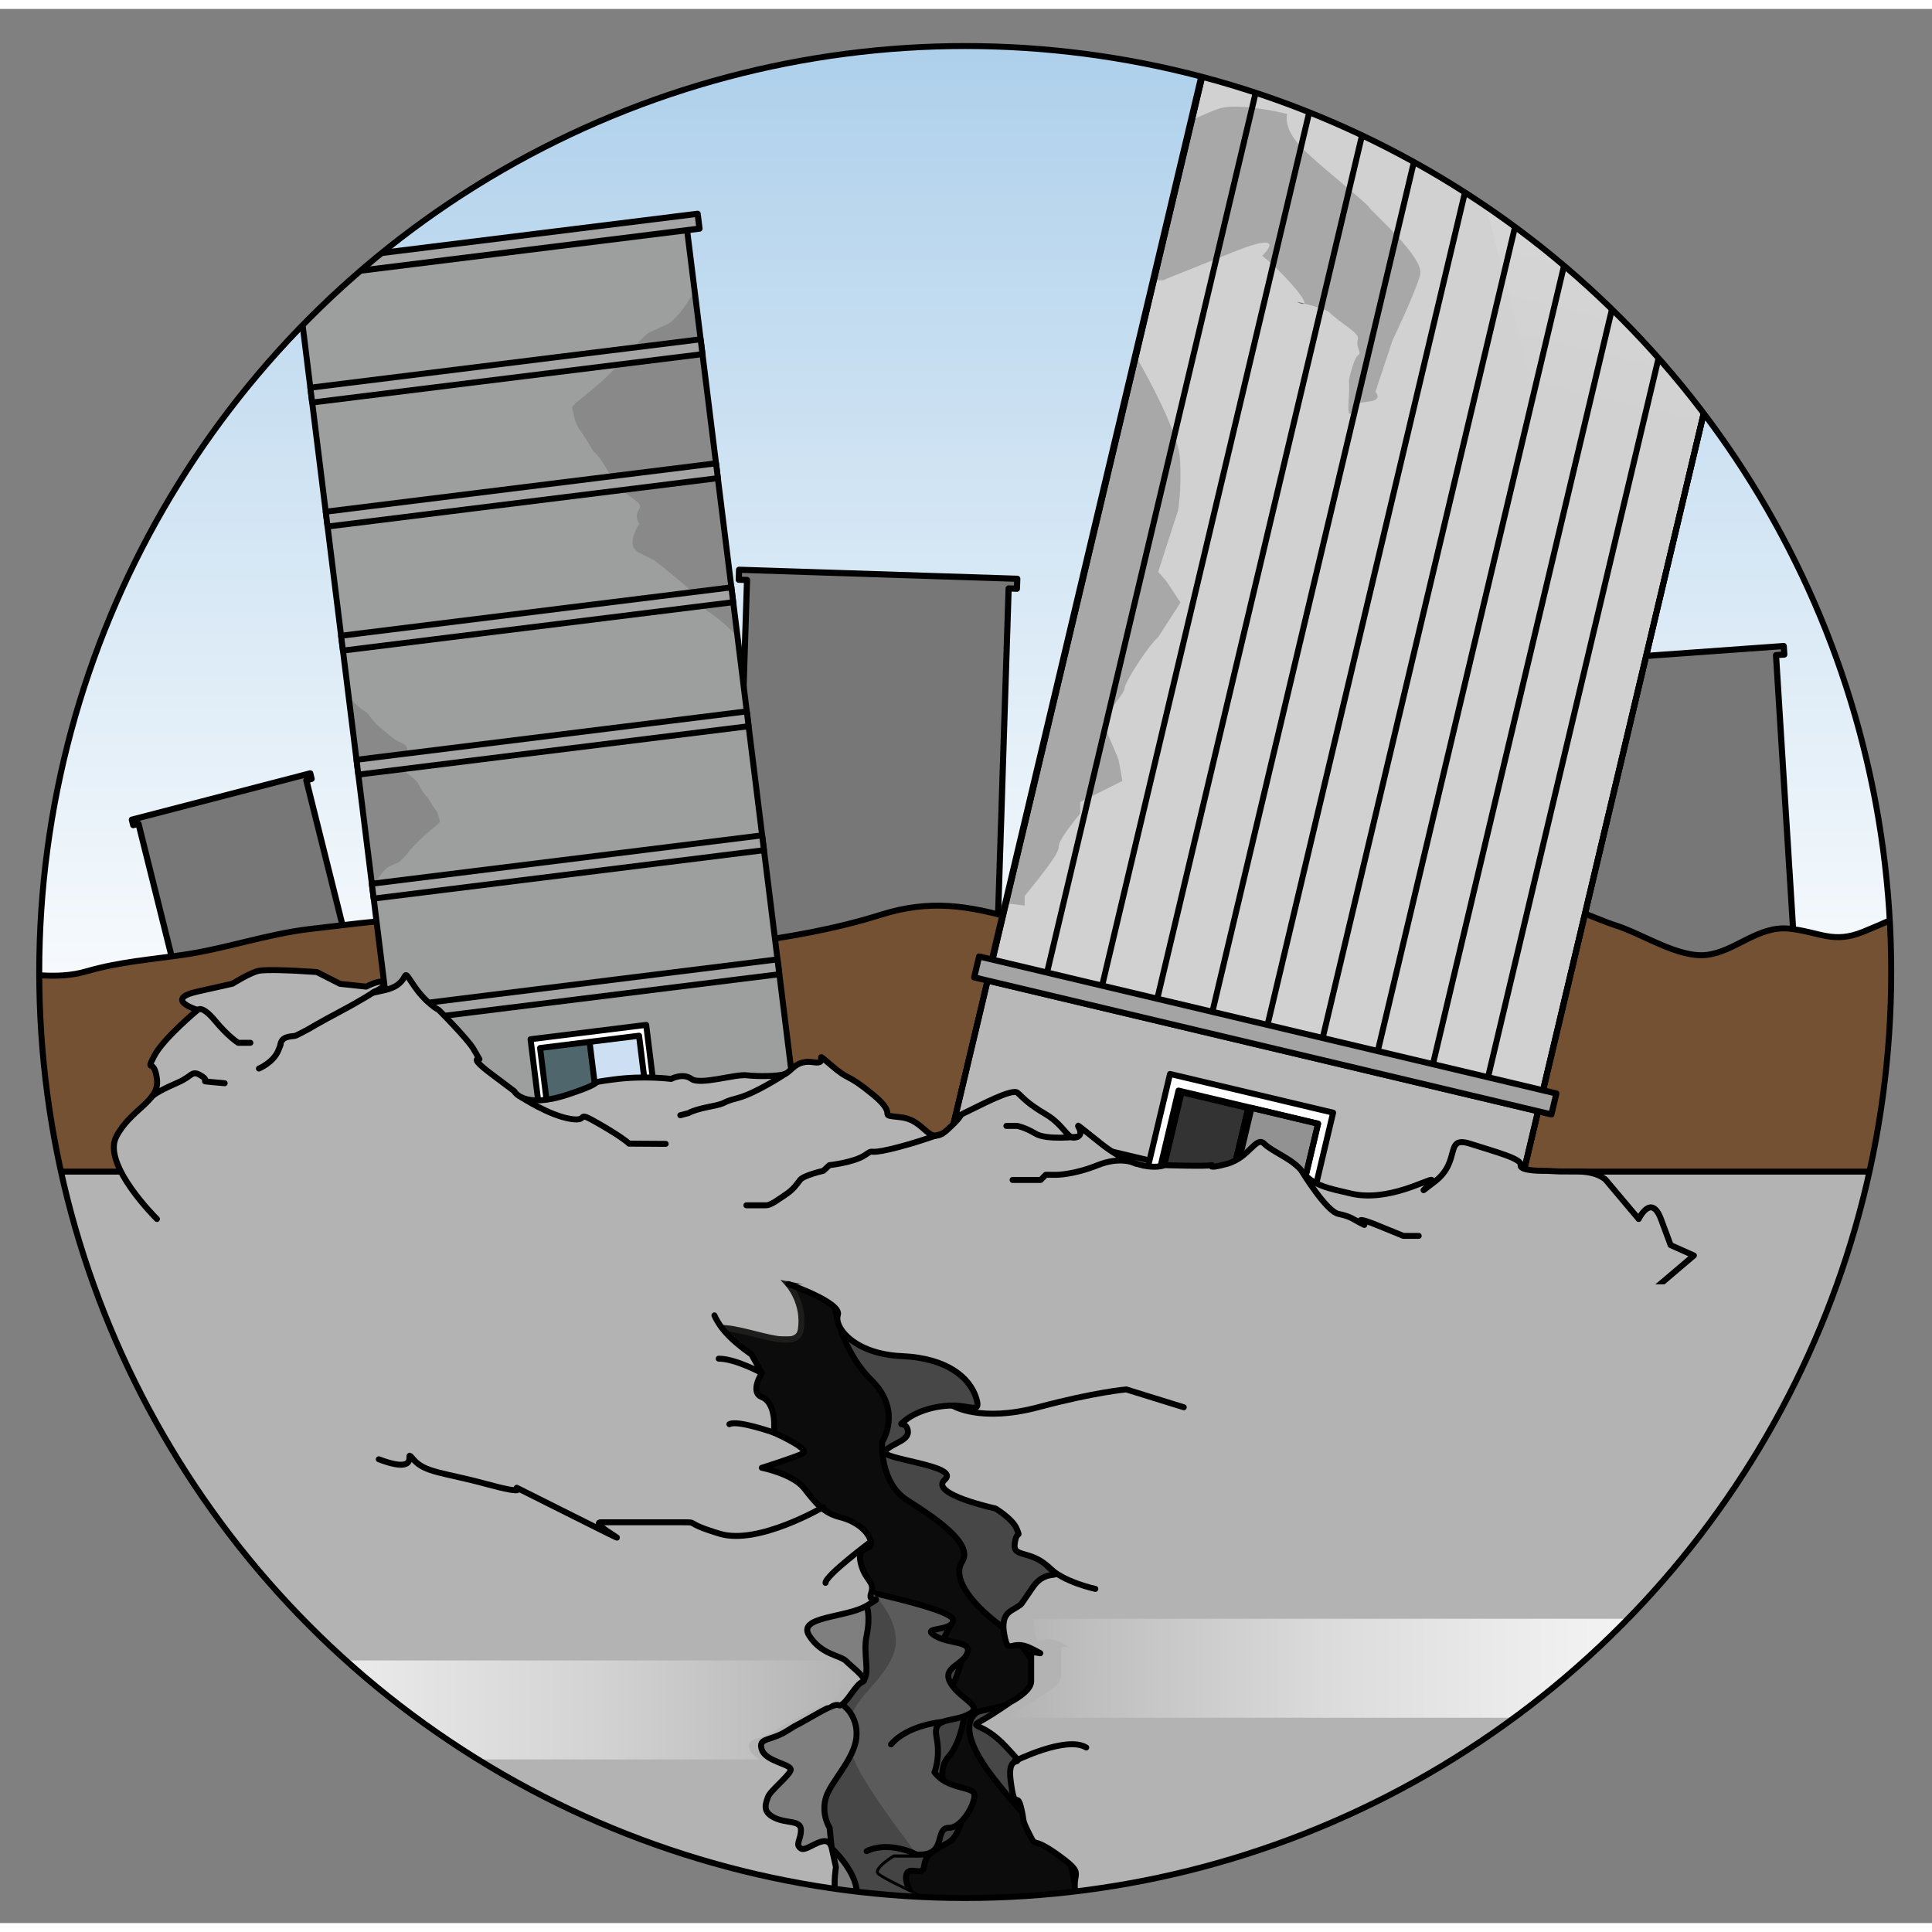 <?xml version="1.0" encoding="utf-8"?>
<!-- Created by: Science Figures, www.sciencefigures.org, Generator: Science Figures Editor -->
<svg version="1.1" id="Layer_1" xmlns="http://www.w3.org/2000/svg" xmlns:xlink="http://www.w3.org/1999/xlink" 
	 width="800px" height="800px" viewBox="0 0 324 321" enable-background="new 0 0 324 321" xml:space="preserve">
<rect x="0" y="0" width="324" height="321" fill="#808080" stroke="none"/>
<g>
	<g>
		<defs>
			<circle id="SVGID_1_" cx="161.87" cy="161.51" r="155.29"/>
		</defs>
		<clipPath id="SVGID_2_">
			<use xlink:href="#SVGID_1_"  overflow="visible"/>
		</clipPath>
		<g clip-path="url(#SVGID_2_)">
			<linearGradient id="SVGID_3_" gradientUnits="userSpaceOnUse" x1="162.5" y1="180.385" x2="162.5" y2="-121.885">
				<stop  offset="0" style="stop-color:#FFFFFF"/>
				<stop  offset="1" style="stop-color:#72ADDC"/>
			</linearGradient>
			<path fill="url(#SVGID_3_)" stroke="#000000" stroke-linecap="round" stroke-linejoin="round" stroke-miterlimit="10" d="
				M-22.37,185.37h369.74C327.14,73,252.05-10.45,162.5-10.45S-2.14,73-22.37,185.37z"/>
			
				<polygon fill="#777777" stroke="#000000" stroke-width="1.031" stroke-linecap="round" stroke-linejoin="round" stroke-miterlimit="10" points="
				170.54,97.23 170.6,95.56 123.94,94.05 123.89,95.72 125.28,95.76 122.14,192.49 137.58,192.99 137.58,192.99 138.52,193.02 
				138.52,193.02 144.08,193.2 150.58,193.41 150.58,193.41 166.02,193.91 166.44,180.84 166.44,180.84 166.5,179.18 166.5,179.18 
				166.9,166.9 166.9,166.9 166.93,165.9 167.38,151.88 167.4,151.29 167.4,151.29 167.8,139.01 167.8,139.01 167.81,138.6 
				167.93,135.09 168.13,128.68 168.13,128.68 169.15,97.18 			"/>
			
				<polygon fill="#777777" stroke="#000000" stroke-width="1.031" stroke-linecap="round" stroke-linejoin="round" stroke-miterlimit="10" points="
				299.23,108.27 299.14,106.84 252.58,110.19 252.67,111.63 254.06,111.53 259.25,194.86 274.66,193.75 274.66,193.75 
				275.59,193.68 275.59,193.68 281.14,193.28 287.63,192.81 287.63,192.81 303.04,191.7 302.33,180.45 302.33,180.45 
				302.24,179.01 302.24,179.01 301.59,168.43 301.59,168.43 301.53,167.57 300.78,155.5 300.75,154.98 300.75,154.98 
				300.09,144.41 300.09,144.41 300.06,144.05 299.88,141.03 299.53,135.51 299.53,135.51 297.84,108.37 			"/>
			
				<polygon fill="#777777" stroke="#000000" stroke-width="1.031" stroke-linecap="round" stroke-linejoin="round" stroke-miterlimit="10" points="
				52.26,129.12 52.03,128.19 22.11,135.96 22.34,136.88 23.23,136.65 36.61,190.31 46.51,187.74 46.51,187.74 47.11,187.58 
				47.11,187.58 50.68,186.66 54.85,185.58 54.85,185.58 64.75,183.01 62.94,175.76 62.94,175.76 62.71,174.83 62.71,174.83 
				61.01,168.02 61.01,168.02 60.88,167.47 58.94,159.69 58.86,159.36 58.86,159.36 57.16,152.55 57.16,152.55 57.1,152.32 
				56.62,150.38 55.73,146.82 55.73,146.82 51.37,129.35 			"/>
			<path fill="#745133" stroke="#000000" stroke-linecap="round" stroke-linejoin="round" stroke-miterlimit="10" d="M322.13,150.47
				c-3.22,1.48-6.42,2.98-9.66,4.29c-5.07,2.06-7.3,0.03-12.38-0.52c-5.24-0.57-9.08,3.84-13.88,4.4
				c-4.72,0.55-10.65-3.47-15.22-4.94c-4.26-1.37-8.33-3.9-12.78-3.33c-8.26,1.05-16.67,2.71-24.95,3.85
				c-13.14,1.82-26.63,1-39.83,0c-7.69-0.58-15.24,0.71-22.83-1.5c-8.25-2.4-14.64-3.41-22.9-0.81c-15.5,4.88-31.46,5.26-47.11,8.26
				c-5.93,1.14-10.72-2.23-16.16-4.68c-10.11-4.56-21.81-2.37-32.15-1.23c-7.22,0.8-14.29,3.3-21.43,4.35
				c-5.56,0.81-10.85,1.19-16.33,2.78c-5.08,1.48-9.87,0.3-14.63,0.18c-6.38,25.58-9.86,53.1-9.86,81.78
				c0,15.45,1.02,30.56,2.95,45.21c0.51-0.02,1.02-0.04,1.53-0.06c39.56-2.18,76.73-17.51,114.71-32.39
				c18.47-7.23,37.56-12.46,56.49-16.54c21.85-4.71,43.8-10.01,65.74-13.76c34.01-5.81,68.12-9.35,102.28-12.14
				C331.84,191.57,327.88,170.37,322.13,150.47z"/>
			<path fill="#B3B3B3" stroke="#000000" stroke-linecap="round" stroke-linejoin="round" stroke-miterlimit="10" d="M-9.39,223.14
				h257.68c28.42-4.26,56.91-7.12,85.43-9.45c-0.54-6.32-1.25-12.55-2.12-18.71H-6.6C-7.9,204.19-8.84,213.59-9.39,223.14z"/>
			<g>
				
					<rect x="58.39" y="39.27" transform="matrix(0.992 -0.123 0.123 0.992 -13.145 12.074)" fill="#9D9E9E" width="65.98" height="146.81"/>
				<path fill="#898989" d="M97.27,70.65c0.96,1.29,2.25,3.54,2.25,3.54s1.29,0.96,2.89,4.18s5.76,4.18,4.81,5.46
					c-0.95,1.29,0,2.57,0,2.57s-2.58,3.54,0,4.82c2.58,1.29,2.58,1.29,2.58,1.29s4.5,3.54,5.79,4.82s2.89,3.54,2.89,3.54
					s2.41,1.43,5.22,4.41l0,0l-7.18-58.01c-1.37,2.31-3.22,5-4.79,5.7c-2.89,1.29-2.89,1.29-2.89,1.29s-0.96,0.64-2.89,2.89
					s3.21-3.21-1.93,2.25c-5.14,5.46-8.36,6.75-8.04,7.71C96.3,68.07,96.3,69.36,97.27,70.65z"/>
				<path fill="#898989" d="M73.04,134.29c-0.52-0.69-1.21-1.89-1.21-1.89s-0.69-0.52-1.56-2.24c-0.87-1.72-3.1-2.23-2.59-2.93
					c0.51-0.69,0-1.38,0-1.38s1.38-1.9-0.01-2.59c-1.39-0.69-1.39-0.69-1.39-0.69s-2.42-1.89-3.11-2.58
					c-0.69-0.69-1.56-1.89-1.56-1.89s-1.29-0.76-2.81-2.36l0,0l3.95,31.12c0.73-1.24,1.72-2.69,2.56-3.07
					c1.55-0.69,1.55-0.69,1.55-0.69s0.52-0.35,1.55-1.56s-1.72,1.73,1.03-1.21c2.75-2.94,4.47-3.64,4.3-4.15
					C73.56,135.66,73.56,134.97,73.04,134.29z"/>
				
					<rect x="58.39" y="39.27" transform="matrix(0.992 -0.123 0.123 0.992 -13.145 12.074)" fill="none" stroke="#000000" stroke-linecap="round" stroke-linejoin="round" stroke-miterlimit="10" width="65.98" height="146.81"/>
				
					<rect x="89.76" y="171.62" transform="matrix(0.992 -0.123 0.123 0.992 -21.178 13.574)" fill="#FFFFFF" stroke="#000000" stroke-linecap="round" stroke-linejoin="round" stroke-miterlimit="10" width="19.55" height="13.97"/>
				
					<rect x="99.5" y="172.76" transform="matrix(0.992 -0.123 0.123 0.992 -21.185 14.093)" opacity="0.2" fill="#0060C5" stroke="#000000" stroke-linecap="round" stroke-linejoin="round" stroke-miterlimit="10" width="8.47" height="12.31"/>
				
					<rect x="91.37" y="173.85" transform="matrix(0.992 -0.123 0.123 0.992 -21.381 13.103)" fill="#50666D" width="8.47" height="12.31"/>
				
					<line fill="none" stroke="#000000" stroke-linecap="round" stroke-linejoin="round" stroke-miterlimit="10" x1="98.89" y1="173.38" x2="100.39" y2="185.53"/>
				
					<rect x="91.27" y="173.27" transform="matrix(0.992 -0.123 0.123 0.992 -21.279 13.593)" fill="none" stroke="#000000" stroke-linecap="round" stroke-linejoin="round" stroke-miterlimit="10" width="16.73" height="12.31"/>
				
					<rect x="64.83" y="163.53" transform="matrix(0.992 -0.123 0.123 0.992 -19.495 13.26)" fill="#A4A4A4" stroke="#000000" stroke-linecap="round" stroke-linejoin="round" stroke-miterlimit="10" width="65.98" height="2.51"/>
				
					<rect x="62.26" y="142.72" transform="matrix(0.992 -0.123 0.123 0.992 -16.959 12.786)" fill="#A4A4A4" stroke="#000000" stroke-linecap="round" stroke-linejoin="round" stroke-miterlimit="10" width="65.98" height="2.51"/>
				
					<rect x="59.69" y="121.92" transform="matrix(0.992 -0.123 0.123 0.992 -14.424 12.313)" fill="#A4A4A4" stroke="#000000" stroke-linecap="round" stroke-linejoin="round" stroke-miterlimit="10" width="65.98" height="2.51"/>
				
					<rect x="57.11" y="101.11" transform="matrix(0.992 -0.123 0.123 0.992 -11.888 11.839)" fill="#A4A4A4" stroke="#000000" stroke-linecap="round" stroke-linejoin="round" stroke-miterlimit="10" width="65.98" height="2.51"/>
				
					<rect x="54.54" y="80.3" transform="matrix(0.992 -0.123 0.123 0.992 -9.352 11.365)" fill="#A4A4A4" stroke="#000000" stroke-linecap="round" stroke-linejoin="round" stroke-miterlimit="10" width="65.98" height="2.51"/>
				
					<rect x="51.96" y="59.49" transform="matrix(0.992 -0.123 0.123 0.992 -6.817 10.892)" fill="#A4A4A4" stroke="#000000" stroke-linecap="round" stroke-linejoin="round" stroke-miterlimit="10" width="65.98" height="2.51"/>
				
					<rect x="47.3" y="38.69" transform="matrix(0.992 -0.123 0.123 0.992 -4.281 10.418)" fill="#A4A4A4" stroke="#000000" stroke-width="1.031" stroke-linecap="round" stroke-linejoin="round" stroke-miterlimit="10" width="70.16" height="2.51"/>
			</g>
			<g>
				<g>
					
						<rect x="190.73" y="-79.64" transform="matrix(0.973 0.231 -0.231 0.973 20.911 -53.261)" fill="#D1D1D1" width="94.87" height="284.82"/>
					<g>
						<path fill="#A8A8A8" d="M229.69,33.36c-0.64-0.96-6.43-5.46-10.61-9.32c-4.18-3.86-3.21-6.43-3.21-6.43s-7.71-1.93-11.25-0.96
							c-0.64,0.17-2.35,0.89-4.74,1.97l-6.35,26.77c1.54,0.38,2.08-0.14,2.08-0.14s1.61-0.64,11.25-4.5
							c9.64-3.86,4.82,0.64,4.82,0.64s2.89,2.25,5.79,5.79c1.2,1.47,1.4,2.05,1.23,2.22c0.98,0.25,2.34,0.62,3.27,0.99
							c1.61,0.64,0,0,3.54,2.57c3.54,2.57,1.61,1.93,2.25,3.86c0.64,1.93,0,0-0.96,3.21c-0.96,3.21-0.32,1.29-0.64,5.79
							s1.29,0.32,1.29,0.32s0,0,2.25-0.32s0.96-1.61,0.96-1.61l2.89-8.68c0,0,3.86-8.04,4.61-10.93
							C238.92,41.72,230.34,34.32,229.69,33.36z"/>
						<path fill="#A8A8A8" d="M171.84,150.36v-1.61c0,0,4.82-5.79,5.46-7.39c0.64-1.61,0,0,0.32-1.29s3.54-5.14,3.54-5.14V133
							l7.07-3.54l-0.64-3.54c0,0-1.93-4.82-2.57-5.79c-0.64-0.96,3.54-5.14,3.54-6.11s3.86-7.07,5.67-8.68l3.74-5.79l-2.34-3.54
							l-1.4-1.61l3.33-10.29c0,0,0.64-3.54,0.32-8.68c-0.32-5.14-7.39-17.18-7.39-17.18l0,0l-21.76,91.74L171.84,150.36z"/>
						<path fill="#50666D" d="M218.71,49.4c-0.71-0.18-1.23-0.29-1.23-0.29S218.46,49.65,218.71,49.4z"/>
					</g>
					
						<rect x="190.73" y="-79.64" transform="matrix(0.973 0.231 -0.231 0.973 20.911 -53.261)" fill="none" stroke="#000000" stroke-miterlimit="10" width="94.87" height="284.82"/>
					
						<rect x="161.13" y="173.47" transform="matrix(0.973 0.231 -0.231 0.973 48.914 -43.063)" fill="#B8B8B8" stroke="#000000" stroke-linecap="round" stroke-linejoin="round" stroke-miterlimit="10" width="94.87" height="28.25"/>
					
						<rect x="158.47" y="196.24" transform="matrix(0.973 0.231 -0.231 0.973 51.433 -42.145)" fill="#929292" stroke="#000000" stroke-linecap="round" stroke-linejoin="round" stroke-miterlimit="10" width="94.87" height="5.17"/>
					
						<linearGradient id="SVGID_4_" gradientUnits="userSpaceOnUse" x1="216.391" y1="-24.87" x2="216.391" y2="-395.397" gradientTransform="matrix(0.973 0.231 -0.231 0.973 6.564 101.609)">
						<stop  offset="0.184" style="stop-color:#FFFFFF;stop-opacity:0"/>
						<stop  offset="1" style="stop-color:#FFFFFF"/>
					</linearGradient>
					<polygon fill="url(#SVGID_4_)" points="224.87,-86.74 221.88,-74.11 272.41,123.93 301.01,3.31 281.96,-73.21 					"/>
					
						<rect x="190.73" y="-79.64" transform="matrix(0.973 0.231 -0.231 0.973 20.911 -53.261)" fill="none" stroke="#000000" stroke-linecap="round" stroke-linejoin="round" stroke-miterlimit="10" width="94.87" height="284.82"/>
					
						<rect x="193.57" y="181.53" transform="matrix(0.973 0.231 -0.231 0.973 49.806 -42.738)" fill="#FFFFFF" stroke="#000000" stroke-linecap="round" stroke-linejoin="round" stroke-miterlimit="10" width="28.11" height="20.08"/>
					
						<rect x="207.74" y="185.33" transform="matrix(0.973 0.231 -0.231 0.973 50.566 -44.017)" fill="#929292" stroke="#000000" stroke-linecap="round" stroke-linejoin="round" stroke-miterlimit="10" width="11.47" height="17.7"/>
					
						<rect x="196.01" y="182.72" transform="matrix(0.973 0.231 -0.231 0.973 49.647 -41.382)" fill="#333333" stroke="#000000" stroke-linecap="round" stroke-linejoin="round" stroke-miterlimit="10" width="11.47" height="17.7"/>
					
						<line fill="none" stroke="#000000" stroke-linecap="round" stroke-linejoin="round" stroke-miterlimit="10" x1="209.37" y1="184.2" x2="205.31" y2="201.34"/>
					
						<rect x="195.32" y="183.88" transform="matrix(0.973 0.231 -0.231 0.973 50.066 -42.643)" fill="none" stroke="#000000" stroke-linecap="round" stroke-linejoin="round" stroke-miterlimit="10" width="24.06" height="17.7"/>
					
						<rect x="162.49" y="170.29" transform="matrix(0.973 0.231 -0.231 0.973 45.437 -44.329)" fill="#A4A4A4" stroke="#000000" stroke-width="1.024" stroke-linecap="round" stroke-linejoin="round" stroke-miterlimit="10" width="99.49" height="3.61"/>
					
						<rect x="221.7" y="-79.36" transform="matrix(0.973 0.231 -0.231 0.973 -10.57 -64.726)" fill="#A4A4A4" stroke="#000000" stroke-width="1.024" stroke-linecap="round" stroke-linejoin="round" stroke-miterlimit="10" width="99.49" height="3.61"/>
				</g>
				
					<line fill="#D1D1D1" stroke="#000000" stroke-linecap="round" stroke-linejoin="round" stroke-miterlimit="10" x1="233.97" y1="-84.59" x2="175.6" y2="161.55"/>
				
					<line fill="#D1D1D1" stroke="#000000" stroke-linecap="round" stroke-linejoin="round" stroke-miterlimit="10" x1="224.72" y1="-86.78" x2="166.35" y2="159.36"/>
				
					<line fill="#D1D1D1" stroke="#000000" stroke-linecap="round" stroke-linejoin="round" stroke-miterlimit="10" x1="243.21" y1="-82.39" x2="184.84" y2="163.74"/>
				
					<line fill="#D1D1D1" stroke="#000000" stroke-linecap="round" stroke-linejoin="round" stroke-miterlimit="10" x1="252.46" y1="-80.2" x2="194.09" y2="165.94"/>
				
					<line fill="#D1D1D1" stroke="#000000" stroke-linecap="round" stroke-linejoin="round" stroke-miterlimit="10" x1="261.7" y1="-78.01" x2="203.33" y2="168.13"/>
				
					<line fill="#D1D1D1" stroke="#000000" stroke-linecap="round" stroke-linejoin="round" stroke-miterlimit="10" x1="270.95" y1="-75.82" x2="212.58" y2="170.32"/>
				
					<line fill="#D1D1D1" stroke="#000000" stroke-linecap="round" stroke-linejoin="round" stroke-miterlimit="10" x1="280.2" y1="-73.62" x2="221.83" y2="172.51"/>
				
					<line fill="#D1D1D1" stroke="#000000" stroke-linecap="round" stroke-linejoin="round" stroke-miterlimit="10" x1="289.44" y1="-71.43" x2="231.07" y2="174.71"/>
				
					<line fill="#D1D1D1" stroke="#000000" stroke-linecap="round" stroke-linejoin="round" stroke-miterlimit="10" x1="298.69" y1="-69.24" x2="240.32" y2="176.9"/>
				
					<line fill="#D1D1D1" stroke="#000000" stroke-linecap="round" stroke-linejoin="round" stroke-miterlimit="10" x1="307.93" y1="-67.04" x2="249.56" y2="179.09"/>
				
					<line fill="#D1D1D1" stroke="#000000" stroke-linecap="round" stroke-linejoin="round" stroke-miterlimit="10" x1="317.18" y1="-64.85" x2="258.81" y2="181.28"/>
			</g>
			<path fill="#B3B3B3" stroke="#000000" stroke-linecap="round" stroke-linejoin="round" stroke-miterlimit="10" d="M26.32,202.93
				c0,0-9.26-9.11-6.82-13.81c2.44-4.7,7.31-5.87,6.82-9.67c-0.49-3.8-1.95-0.88-0.49-3.8c1.46-2.92,7.31-7.78,7.31-7.78
				s-5.85-1.78,0-3.09s5.85-1.31,5.85-1.31s3.04-1.91,4.45-2.17c1.4-0.26,6.19,0,6.19,0l3.49,0.21l3.9,1.98
				c4.38,0.47,4.38,0.47,4.38,0.47s2.9-1.51,3.03-0.47c0.13,1.05-4.51,2.11,0.13,1.05c4.64-1.07,2.46-4.39,4.64-1.07
				c2.18,3.32,4.38,4.4,4.38,4.4s4.87,4.89,5.85,6.58c0.97,1.68,0.97,1.68,0.97,1.68s-1.88-0.44,1.98,2.46s3.86,2.9,3.86,2.9
				s1.45,3.07,9.01,0.56c7.56-2.51,2.37-1.8,7.56-2.51s9.74-0.1,9.74-0.1s1.95-1.07,3.41,0s7.31-0.84,9.26-0.61
				c1.95,0.22,5.41,0.18,6.46-0.24c1.05-0.42,1.83-2.42,4.75-1.95s-0.49-2.46,2.92,0.47s2.36,1.12,7.03,4.94s0.28,3.34,4.67,3.82
				c4.38,0.49,4.54,5.1,7.87,2.06c3.33-3.04,1.26-2.05,3.33-3.04c2.07-0.99,7.46-3.87,8.36-3.15c0.9,0.72,1.42,1.66,4.76,3.62
				s3.68,4.65,5.4,3.75c1.72-0.9-2.94-4.21,3.85,1.16c6.79,5.37,10.69,3.63,10.69,3.63s7.24,0.23,7.8,0
				c0.56-0.23-1.27,0.83,2.57-0.19s4.94-4.8,6.34-3.4s4.78,2.53,6.36,4.66c1.58,2.13,4.08,2.72,6.12,3.21s-4.17-0.99,2.04,0.48
				c6.21,1.47,12.95-2.51,13.56-2.29s-3.78,3.63,0.6,0.22c4.38-3.41,1.46-7.68,5.85-6.28c4.38,1.4,8.72,2.52,8.47,3.59
				c-0.25,1.07,4.26,0.95,4.26,0.95c2.37,0.12,1.89,0.12,5.3,0.12s4.71,1.4,4.71,1.4l5.52,6.56c0,0,2.09-4.38,3.73,0
				c1.63,4.38,1.63,4.38,1.63,4.38l3.9,1.74l-8.28,7.03"/>
			<path fill="none" stroke="#000000" stroke-linecap="round" stroke-linejoin="round" stroke-miterlimit="10" d="M158.01,188.63
				c-1.31,0.32-4.38,1.56-8.68,2.58s-2.46-0.2-4.3,1.02c-1.84,1.23-5.94,1.67-5.94,1.67l-1.02,0.95c0,0-3.28,0.74-3.89,1.52
				s-1.09,1.58-2.49,2.51c-1.4,0.93-2.42,1.75-3.24,1.75c-0.82,0-3.28,0-3.28,0"/>
			<path fill="none" stroke="#000000" stroke-linecap="round" stroke-linejoin="round" stroke-miterlimit="10" d="M218.36,194.98
				c0,0,4.06,6.69,6.12,7.1c2.07,0.41,2.68,1.02,3.5,1.43c0.82,0.41,0.82,0.41,0.82,0.41s-2.49-1.84,2.03,0
				c4.52,1.84,4.52,1.84,4.52,1.84h2.57"/>
			<path fill="none" stroke="#000000" stroke-linecap="round" stroke-linejoin="round" stroke-miterlimit="10" d="M190.51,193.65
				c0,0-2.44-1.35-6.45,0.26c-4.01,1.61-6.88,1.61-6.88,1.61h-1.82l-0.84,0.86h-2.66h-2.05"/>
			<path fill="none" stroke="#000000" stroke-linecap="round" stroke-linejoin="round" stroke-miterlimit="10" d="M87.51,182.56
				c0,0,4.57,2.98,8.1,3.57c3.53,0.59,0.51-1.66,4.78,0.8c4.28,2.46,5.1,3.36,5.1,3.36l6.15,0.04"/>
			<path fill="none" stroke="#000000" stroke-linecap="round" stroke-linejoin="round" stroke-miterlimit="10" d="M62.84,164.79
				c0,0-2.21,1.44-5.7,3.29s-5.53,3.07-5.53,3.07s-1.52,0.82-1.99,1.02s-2.11-0.05-2.52,1.21c-0.41,1.25,0.41-0.8-0.41,1.25
				c-0.82,2.05-3.27,3.07-3.27,3.07"/>
			<path fill="none" stroke="#000000" stroke-linecap="round" stroke-linejoin="round" stroke-miterlimit="10" d="M33.14,167.88
				c0,0,0.65-0.95,2.91,1.77c2.25,2.72,3.89,3.73,3.89,3.73h2.05"/>
			<path fill="none" stroke="#000000" stroke-linecap="round" stroke-linejoin="round" stroke-miterlimit="10" d="M25.34,182.56
				c0.41-0.58,2.1-1.48,4.56-2.55s2.2-2.13,3.87-1.09c1.66,1.04-0.59,0.83,1.66,1.04c2.25,0.2,2.25,0.2,2.25,0.2"/>
			<path fill="none" stroke="#000000" stroke-linecap="round" stroke-linejoin="round" stroke-miterlimit="10" d="M131.67,178.6
				c0,0-4.91,3.26-7.97,4.05c-3.06,0.79-1.42,0.79-4.49,1.4c-3.07,0.61-3.69,1.1-3.69,1.1l-1.43,0.38"/>
			<path fill="none" stroke="#000000" stroke-linecap="round" stroke-linejoin="round" stroke-miterlimit="10" d="M180.75,189.12
				c0,0-5.21,0.62-7.06-0.49c-1.84-1.1-3.1-1.31-3.1-1.31h-1.82"/>
		</g>
		<path clip-path="url(#SVGID_2_)" fill="#0C0C0C" stroke="#1D1D1B" stroke-miterlimit="10" d="M132.23,213.91
			c0,0,2.76,3.11,2.07,7.59c-0.69,4.49-11.39-1.73-15.18,0c-3.8,1.73-22.09,35.89-22.09,37.61s14.49,65.57,14.49,67.98
			s16.56,49.69,16.56,49.69l14.15,20.7l29.68,10.7l24,3.6l58.13-0.15l23.47-31.75c0,0-31.06-58.51-34.16-64.45
			s-26.92-44.59-26.92-44.59l-24.5-39.68l-33.13-12.08L132.23,213.91z"/>
		<path clip-path="url(#SVGID_2_)" fill="#474747" stroke="#000000" stroke-miterlimit="10" d="M140,217.54
			c0,0,0.91,7.25,6.15,12.42c5.24,5.18,1.79,10.35,1.79,10.35s-0.5,6.78,4.21,9.78s11.13,7.29,9.21,10.29
			c-1.92,3,2.11,7.58,6.59,10.84c4.49,3.26,8.62,11.45,8.62,11.45l-12.42,2.85c0,0-4.93,1.73,2.56,11.29
			c7.49,9.55,12.57,13.15,12.57,13.15l2,9.13c0,0,4.09,15.26,8.14,15c4.05-0.26-1.12,5.6-1.12,5.6s11.91,18.84,13.8,23.12
			c1.89,4.28,49.46-48.44,49.46-49.72s-9.86-63-10.29-66.43s-14.14-30-19.29-30C216.86,216.67,140,217.54,140,217.54z"/>
		
			<path clip-path="url(#SVGID_2_)" fill="#444444" stroke="#000000" stroke-linecap="round" stroke-linejoin="round" stroke-miterlimit="10" d="
			M159.84,270.16c0,0-2.87,5.7-3.53,6.81s5.56-2.21,5.56-2.21s-1.58,7.07-4.01,9.51s4.01,0.88,4.01,0.88s-0.47,5.37-2.81,7.96
			c-2.33,2.59,0,7.07,0,7.07l2.81-0.66c0,0-0.2,6.5-2.81,7.96c-2.61,1.45-3.86,1.99-4.08,3.98s-2.83-0.44-3.04,1.77
			c-0.2,2.21,3.7,6.85,3.7,6.85l14.59,26.75l14.79,2.36c0,0,1.35,4.5-3.96,9.36c-5.31,4.86-2.87,7.3-2.87,7.3l7.02-0.78
			c0,0-1.05,7.86-6.13,10.29c-5.08,2.43,0.44,5.75,0.44,5.75s-2.87,6.19-3.54,6.63s-10.17,3.54-10.17,3.54s-35.15-47.97-35.59-49.3
			s-11.72-43.55-11.72-43.55s10.83-18.79,11.5-19.23S159.84,270.16,159.84,270.16z"/>
		
			<path clip-path="url(#SVGID_2_)" fill="#5B5B5B" stroke="#000000" stroke-linecap="round" stroke-linejoin="round" stroke-miterlimit="10" d="
			M138.44,263.95c0,0,21.39,4.14,21.39,6.21s-5.52,1.07-3.11,2.61c2.42,1.53,6.21,0.84,5.52,2.91c-0.69,2.07-4.49,2.42-2.76,5.18
			c1.73,2.76,5.69,3.8,2.84,5.18c-2.84,1.38-5.95,0.35-5.26,3.8c0.69,3.45-0.35,5.87-0.35,5.87c2.07,2.76,5.96,2.42,6.6,3.45
			c0.65,1.04-1.77,5.87-4.19,5.87c-2.42,0-0.35,4.49-4.83,4.49c-4.49,0-4.49,0-4.49,0s-3.8,2.22-2.76,3.35
			c1.04,1.13,13.46,6.65,13.46,6.65s4.18,4.49,6.4,8.97c2.22,4.49-0.88,4.49,4.29,7.25c5.18,2.76,4.49,0.69,6.56,3.8
			s3.11,2.76,4.83,4.83c1.73,2.07,3.11,3.45,2.42,4.83c-0.69,1.38-0.69-0.69-3.45,4.83s-5.87,3.11-2.76,5.52s5.19,4.14,6.39,5.52
			s-1.56,0.69-2.25,5.18c-0.69,4.49,1.04,1.38-0.69,7.94c-1.73,6.56-11.39,6.9-4.83,8.97s8.21,0.69,8.07,3.45
			c-0.13,2.76,0.84,3.45,0.01,4.49c-0.83,1.04-1.18,7.94-1.18,7.94s-57.97-2.42-59.35-3.11s-33.82-31.4-40.37-51.42
			c-6.56-20.01-9.66-72.12-9.66-72.12l25.19-19.32L138.44,263.95z"/>
		<path clip-path="url(#SVGID_2_)" fill="#474747" d="M161.87,373.6c3.4-3.13-0.79-16.71-4.96-20.89c-0.6-0.6-1.16-1.72-1.68-3.19
			c1.31-3.83,2.94-8.42,2.94-8.42s-2.4-0.63-5.05-1.28c-1.29-9.32-1.35-20.55,0.85-23.32c-3.17-1.49-6.39-3.09-6.9-3.65
			c-1.04-1.13,2.76-3.35,2.76-3.35s0.01,0,3.87,0c-1.99-2.96-5.32-6.94-8.8-12.66c-7.05-11.59,1.57-13.58,4.7-20.36
			c1.9-4.12-0.82-8.25-3.25-10.85c-4.27-0.97-7.91-1.68-7.91-1.68l-35.24-6.35L105,379.47c4.83,5.57,9.6,10.54,13.27,14.2
			l56.39-1.27C174.66,392.39,158.47,376.73,161.87,373.6z"/>
		
			<path clip-path="url(#SVGID_2_)" fill="#7F7F7F" stroke="#000000" stroke-linecap="round" stroke-linejoin="round" stroke-miterlimit="10" d="
			M145.34,267.75c0,0,0.69,1.76,0,5.02c-0.69,3.26,0.73,6.38-0.69,7.75c-1.42,1.36-20.36-4.14-20.36-4.14l10.68,6.21l6.23,1.73
			c0,0,2.76,1.73,2.42,5.52s-4.49,7.59-5.18,10.35c-0.69,2.76,0.69,4.83,0.69,4.83l0.35,3.45c0,0,7.25,6.56,2.76,11.04
			c-4.49,4.49-7.27,8.97-7.27,8.97l12.79-2.07l17.6-2.76c0,0-2.07,6.9-5.87,10.01c-3.8,3.11-1.73,7.59-1.73,7.59l-4.83,5.52
			l-10.01,4.49l1.9,5.18l3.62,2.07l7.32,2.03l-2.15,7.64l-4.49,4.14l1.38,3.45c0,0-10.35,23.12-12.42,21.05
			c-2.07-2.07-55.56-69.71-57.63-75.05c-2.07-5.35-5.52-57.46-5.52-57.46l27.95-21.74L145.34,267.75z"/>
		
			<path clip-path="url(#SVGID_2_)" fill="#B3B3B3" stroke="#000000" stroke-linecap="round" stroke-linejoin="round" stroke-miterlimit="10" d="
			M119.81,219.09c0,0,0.69,1.73,2.42,3.45s3.8,3.11,3.8,3.11l1.73,3.11c0,0-2.07,3.22,0,4.03c2.07,0.81,2.07,4.26,2.07,4.26v1.73
			c0,0,6.21,2.76,4.83,3.45c-1.38,0.69-6.9,2.42-6.9,2.42s5.23,1.04,7.1,3.45s3.25,4.14,6.01,4.83s4.83,2.42,5.18,4.14
			c0.35,1.73-2.42,0.35-1.73,3.45s2.48,3.11,1.76,5.18c-0.72,2.07,2.73,0-0.72,2.07c-3.45,2.07-11.73,1.76-9.66,5.02
			c2.07,3.26,5.18,3.26,6.21,4.29c1.04,1.04,3.8,3.11,2.76,3.45c-1.04,0.35-2.42,3.11-3.45,3.8s0.35-1.04-4.49,1.73
			c-4.83,2.76-2.07,1.04-4.83,2.76s-4.83,1.04-4.14,3.11c0.69,2.07,5.18,2.42,4.83,3.45s-3.45,3.45-3.8,4.49s-1.04,2.42,1.04,3.45
			c2.07,1.04,4.49,0.35,4.49,2.07s-1.04,2.42,0,3.11c1.04,0.69,4.49-3.11,5.18,0c0.69,3.11,0.69,3.11,0.69,3.11
			s-0.69,4.49,0.35,4.49s0.35-1.04,4.83,0c4.49,1.04,13.46,1.04,15.18,3.45s4.83,3.11,4.83,4.14c0,1.04-3.11,2.76-8.97,5.87
			c-5.87,3.11-11.73,8.63-11.73,8.63l-2.07,1.73c0,0,10.01,5.87,10.35,6.9c0.35,1.04-5.18,4.14-5.18,5.87s0.35,2.07,3.11,4.14
			c2.76,2.07,7.94,4.49,3.11,5.52c-4.83,1.04-6.9-2.76-4.83,1.04s4.49,4.83,4.49,4.83s1.73,2.07,1.04,3.11s-2.42,1.73-2.42,1.73
			s0.69,5.18,2.76,5.87c2.07,0.69,1.73,0.69,4.83,1.73c3.11,1.04-3.11-3.11,3.11,1.04s8.28,4.83,8.63,6.56
			c0.35,1.73,1.73,4.83-1.73,6.21c-3.45,1.38,0.09,4.14,2.29,3.8c2.2-0.35,7.03-1.67,8.75,0.03s5.18,2.39,6.56,4.46
			c1.38,2.07,8.47,9.13,8.47,9.13H-11.67V219.09"/>
		
			<path clip-path="url(#SVGID_2_)" fill="#B3B3B3" stroke="#000000" stroke-linecap="round" stroke-linejoin="round" stroke-miterlimit="10" d="
			M334.79,213.91V411.8H243c0,0,3.45-2.22,5.18-4.98c1.73-2.76-2.42,0,1.73-2.76c4.14-2.76,0.69-2.07-3.8-6.21
			c-4.49-4.14-5.18-3.8-9.32-4.83c-4.14-1.04-4.14,0.69-7.25-1.38c-3.11-2.07-3.45,1.04-3.11-2.07s5.52,0.69,0.35-3.11
			s-2.07-2.07-5.18-3.8c-3.11-1.73,1.38,3.45-4.49-2.42c-5.87-5.87-4.49-3.8-8.63-5.87c-4.14-2.07-3.45-0.35-3.45-3.45
			s1.73-3.8-0.35-5.18c-2.07-1.38-2.42,1.73-2.07-1.38s1.04-2.76,0.35-4.83s3.8,1.73-0.69-2.07c-4.49-3.8-5.87-0.69-4.49-3.8
			s4.83,0.35,1.38-3.11c-3.45-3.45-12.08-6.9-10.35-9.32c1.73-2.42,3.45-2.07,5.18-5.87c1.73-3.8-1.73,2.07,1.73-3.8
			c3.45-5.87,4.49-3.11-2.42-6.56c-6.9-3.45-9.32,0.69-12.08-6.21s1.73-5.18-3.45-8.97c-5.18-3.8-3.8-1.04-5.18-3.8
			c-1.38-2.76-0.69-1.73-1.38-4.49c-0.69-2.76-1.04,1.04-1.73-4.49s3.45-1.04-0.69-5.52c-4.14-4.49-6.56-3.11-4.14-4.49
			c2.42-1.38,4.83-3.11,4.83-3.11s3.45-1.73,3.45-3.45s0-3.45,0-4.49c0-1.04,3.45,0.69,0-1.04s-3.8,1.42-4.49-2.22
			c-0.69-3.64,1.04-3.99,2.07-4.68c1.04-0.69,0.35,0,2.76-3.45c2.42-3.45,5.52-0.69,2.42-3.45c-3.11-2.76-5.87-1.38-5.52-3.8
			s1.04-0.69,0.35-2.42c-0.69-1.73-3.6-3.45-3.6-3.45s-11.23-2.42-8.47-4.83c2.76-2.42-11.39-3.45-10.01-4.83
			c1.38-1.38,4.14-1.73,3.8-3.45c-0.35-1.73-2.07-0.35-0.35-1.73c1.73-1.38,4.83-2.42,7.94-2.42s4.83,1.5,3.8-1.5
			c-1.04-2.99-4.49-6.44-12.42-6.79c-7.94-0.35-11.39-4.83-10.7-6.9s-8.28-5.18-8.28-5.18"/>
		<linearGradient id="SVGID_5_" gradientUnits="userSpaceOnUse" x1="-13.668" y1="285.267" x2="142.881" y2="285.267">
			<stop  offset="0" style="stop-color:#FFFFFF"/>
			<stop  offset="0.207" style="stop-color:#FAFAFA"/>
			<stop  offset="0.457" style="stop-color:#EBEBEB"/>
			<stop  offset="0.729" style="stop-color:#D3D3D3"/>
			<stop  offset="1" style="stop-color:#B3B3B3"/>
		</linearGradient>
		<path clip-path="url(#SVGID_2_)" fill="url(#SVGID_5_)" d="M-13.67,293.56h141.2c-0.82-0.41-1.55-0.92-1.79-1.66
			c-0.69-2.07,1.38-1.38,4.14-3.11s0,0,4.83-2.76c4.83-2.76,3.45-1.04,4.49-1.73c1.04-0.69,2.42-3.45,3.45-3.8
			c1.04-0.35-1.73-2.42-2.76-3.45c-0.03-0.03-0.07-0.06-0.11-0.09H-13.67V293.56z"/>
		<linearGradient id="SVGID_6_" gradientUnits="userSpaceOnUse" x1="168.865" y1="278.267" x2="339.792" y2="278.267">
			<stop  offset="0" style="stop-color:#B3B3B3"/>
			<stop  offset="0.082" style="stop-color:#BFBFBF"/>
			<stop  offset="0.311" style="stop-color:#DBDBDB"/>
			<stop  offset="0.541" style="stop-color:#EFEFEF"/>
			<stop  offset="0.771" style="stop-color:#FBFBFB"/>
			<stop  offset="1" style="stop-color:#FFFFFF"/>
		</linearGradient>
		<path clip-path="url(#SVGID_2_)" fill="url(#SVGID_6_)" d="M339.79,269.97H173.32c-0.03,0.49,0.01,1.08,0.15,1.8
			c0.69,3.64,1.04,0.5,4.49,2.22s0,0,0,1.04s0,2.76,0,4.49s-3.45,3.45-3.45,3.45s-2.42,1.73-4.83,3.11c-0.4,0.23-0.65,0.38-0.8,0.49
			h170.93V269.97z"/>
		
			<path clip-path="url(#SVGID_2_)" fill="none" stroke="#000000" stroke-linecap="round" stroke-linejoin="round" stroke-miterlimit="10" d="
			M183.69,264.96c0,0-5.48-1.15-7.98-3.77"/>
		
			<path clip-path="url(#SVGID_2_)" fill="none" stroke="#000000" stroke-linecap="round" stroke-linejoin="round" stroke-miterlimit="10" d="
			M146.03,257.05c0,0-7.58,5.64-7.59,6.9"/>
		
			<path clip-path="url(#SVGID_2_)" fill="none" stroke="#000000" stroke-linecap="round" stroke-linejoin="round" stroke-miterlimit="10" d="
			M129.81,238.76c0,0-6.21-2.18-7.49-1.42"/>
		
			<path clip-path="url(#SVGID_2_)" fill="none" stroke="#000000" stroke-linecap="round" stroke-linejoin="round" stroke-miterlimit="10" d="
			M127.74,228.75c0,0-4.4-2.4-7.21-2.4"/>
		
			<path clip-path="url(#SVGID_2_)" fill="none" stroke="#000000" stroke-linecap="round" stroke-linejoin="round" stroke-miterlimit="10" d="
			M170.14,293.86c0,0,8.69-4.35,12.02-2.3"/>
		
			<path clip-path="url(#SVGID_2_)" fill="none" stroke="#000000" stroke-linecap="round" stroke-linejoin="round" stroke-miterlimit="10" d="
			M161.87,320.96c0,0-3.71-1.62-11.67-1.53"/>
		
			<path clip-path="url(#SVGID_2_)" fill="none" stroke="#000000" stroke-linecap="round" stroke-linejoin="round" stroke-miterlimit="10" d="
			M168.18,333.4c0,0-8.26,5.97-7.75,9.04"/>
		
			<path clip-path="url(#SVGID_2_)" fill="none" stroke="#000000" stroke-linecap="round" stroke-linejoin="round" stroke-miterlimit="10" d="
			M177.05,358.29c0,0-4.6,4.09-7.93,3.58"/>
		
			<path clip-path="url(#SVGID_2_)" fill="none" stroke="#000000" stroke-linecap="round" stroke-linejoin="round" stroke-miterlimit="10" d="
			M158.1,287.26c0,0-5.86,0.46-8.67,3.78"/>
		
			<path clip-path="url(#SVGID_2_)" fill="none" stroke="#000000" stroke-linecap="round" stroke-linejoin="round" stroke-miterlimit="10" d="
			M153.7,309.5c0,0-4.55-2.39-8.36-0.56"/>
		
			<path clip-path="url(#SVGID_2_)" fill="none" stroke="#000000" stroke-linecap="round" stroke-linejoin="round" stroke-miterlimit="10" d="
			M138.09,251.22c0,0-10.93,6.43-17.36,4.5c-6.43-1.93-3.21-1.93-6.43-1.93c-3.21,0-10.93,0-13.5,0c-2.57,0,9,5.79-2.57,0
			S86.66,248,86.66,248s1.93,1.29-5.14-0.64c-7.07-1.93-10.29-1.86-12.21-4.14c-1.93-2.29,1.93,2.93-5.79,0"/>
		
			<path clip-path="url(#SVGID_2_)" fill="none" stroke="#000000" stroke-linecap="round" stroke-linejoin="round" stroke-miterlimit="10" d="
			M197.87,327.07c0,0,3.86-3.21,7.71,0c3.86,3.21,9-0.64,9-0.64c6.43,1.29,6.43,1.29,6.43,1.29s7.07,5.79,9,6.43
			s7.07,1.93,7.07,1.93"/>
		
			<path clip-path="url(#SVGID_2_)" fill="none" stroke="#000000" stroke-linecap="round" stroke-linejoin="round" stroke-miterlimit="10" d="
			M144.65,338.14c0,0-0.78,1.79-9.14,3.72s-3.21,0-8.36,1.93c-5.14,1.93,0,1.29-5.14,1.93c-5.14,0.64-0.64-1.93-5.14,0.64
			s-4.5,2.57-4.5,2.57l-5.14,0.64"/>
		
			<path clip-path="url(#SVGID_2_)" fill="none" stroke="#000000" stroke-linecap="round" stroke-linejoin="round" stroke-miterlimit="10" d="
			M159.84,234.27c0,0,4.61,2.8,14.25,0.23c9.64-2.57,14.79-2.99,14.79-2.99l9.64,2.99"/>
	</g>
	
		<circle fill="none" stroke="#000000" stroke-linecap="round" stroke-linejoin="round" stroke-miterlimit="10" cx="161.87" cy="161.51" r="155.29"/>
</g>
</svg>